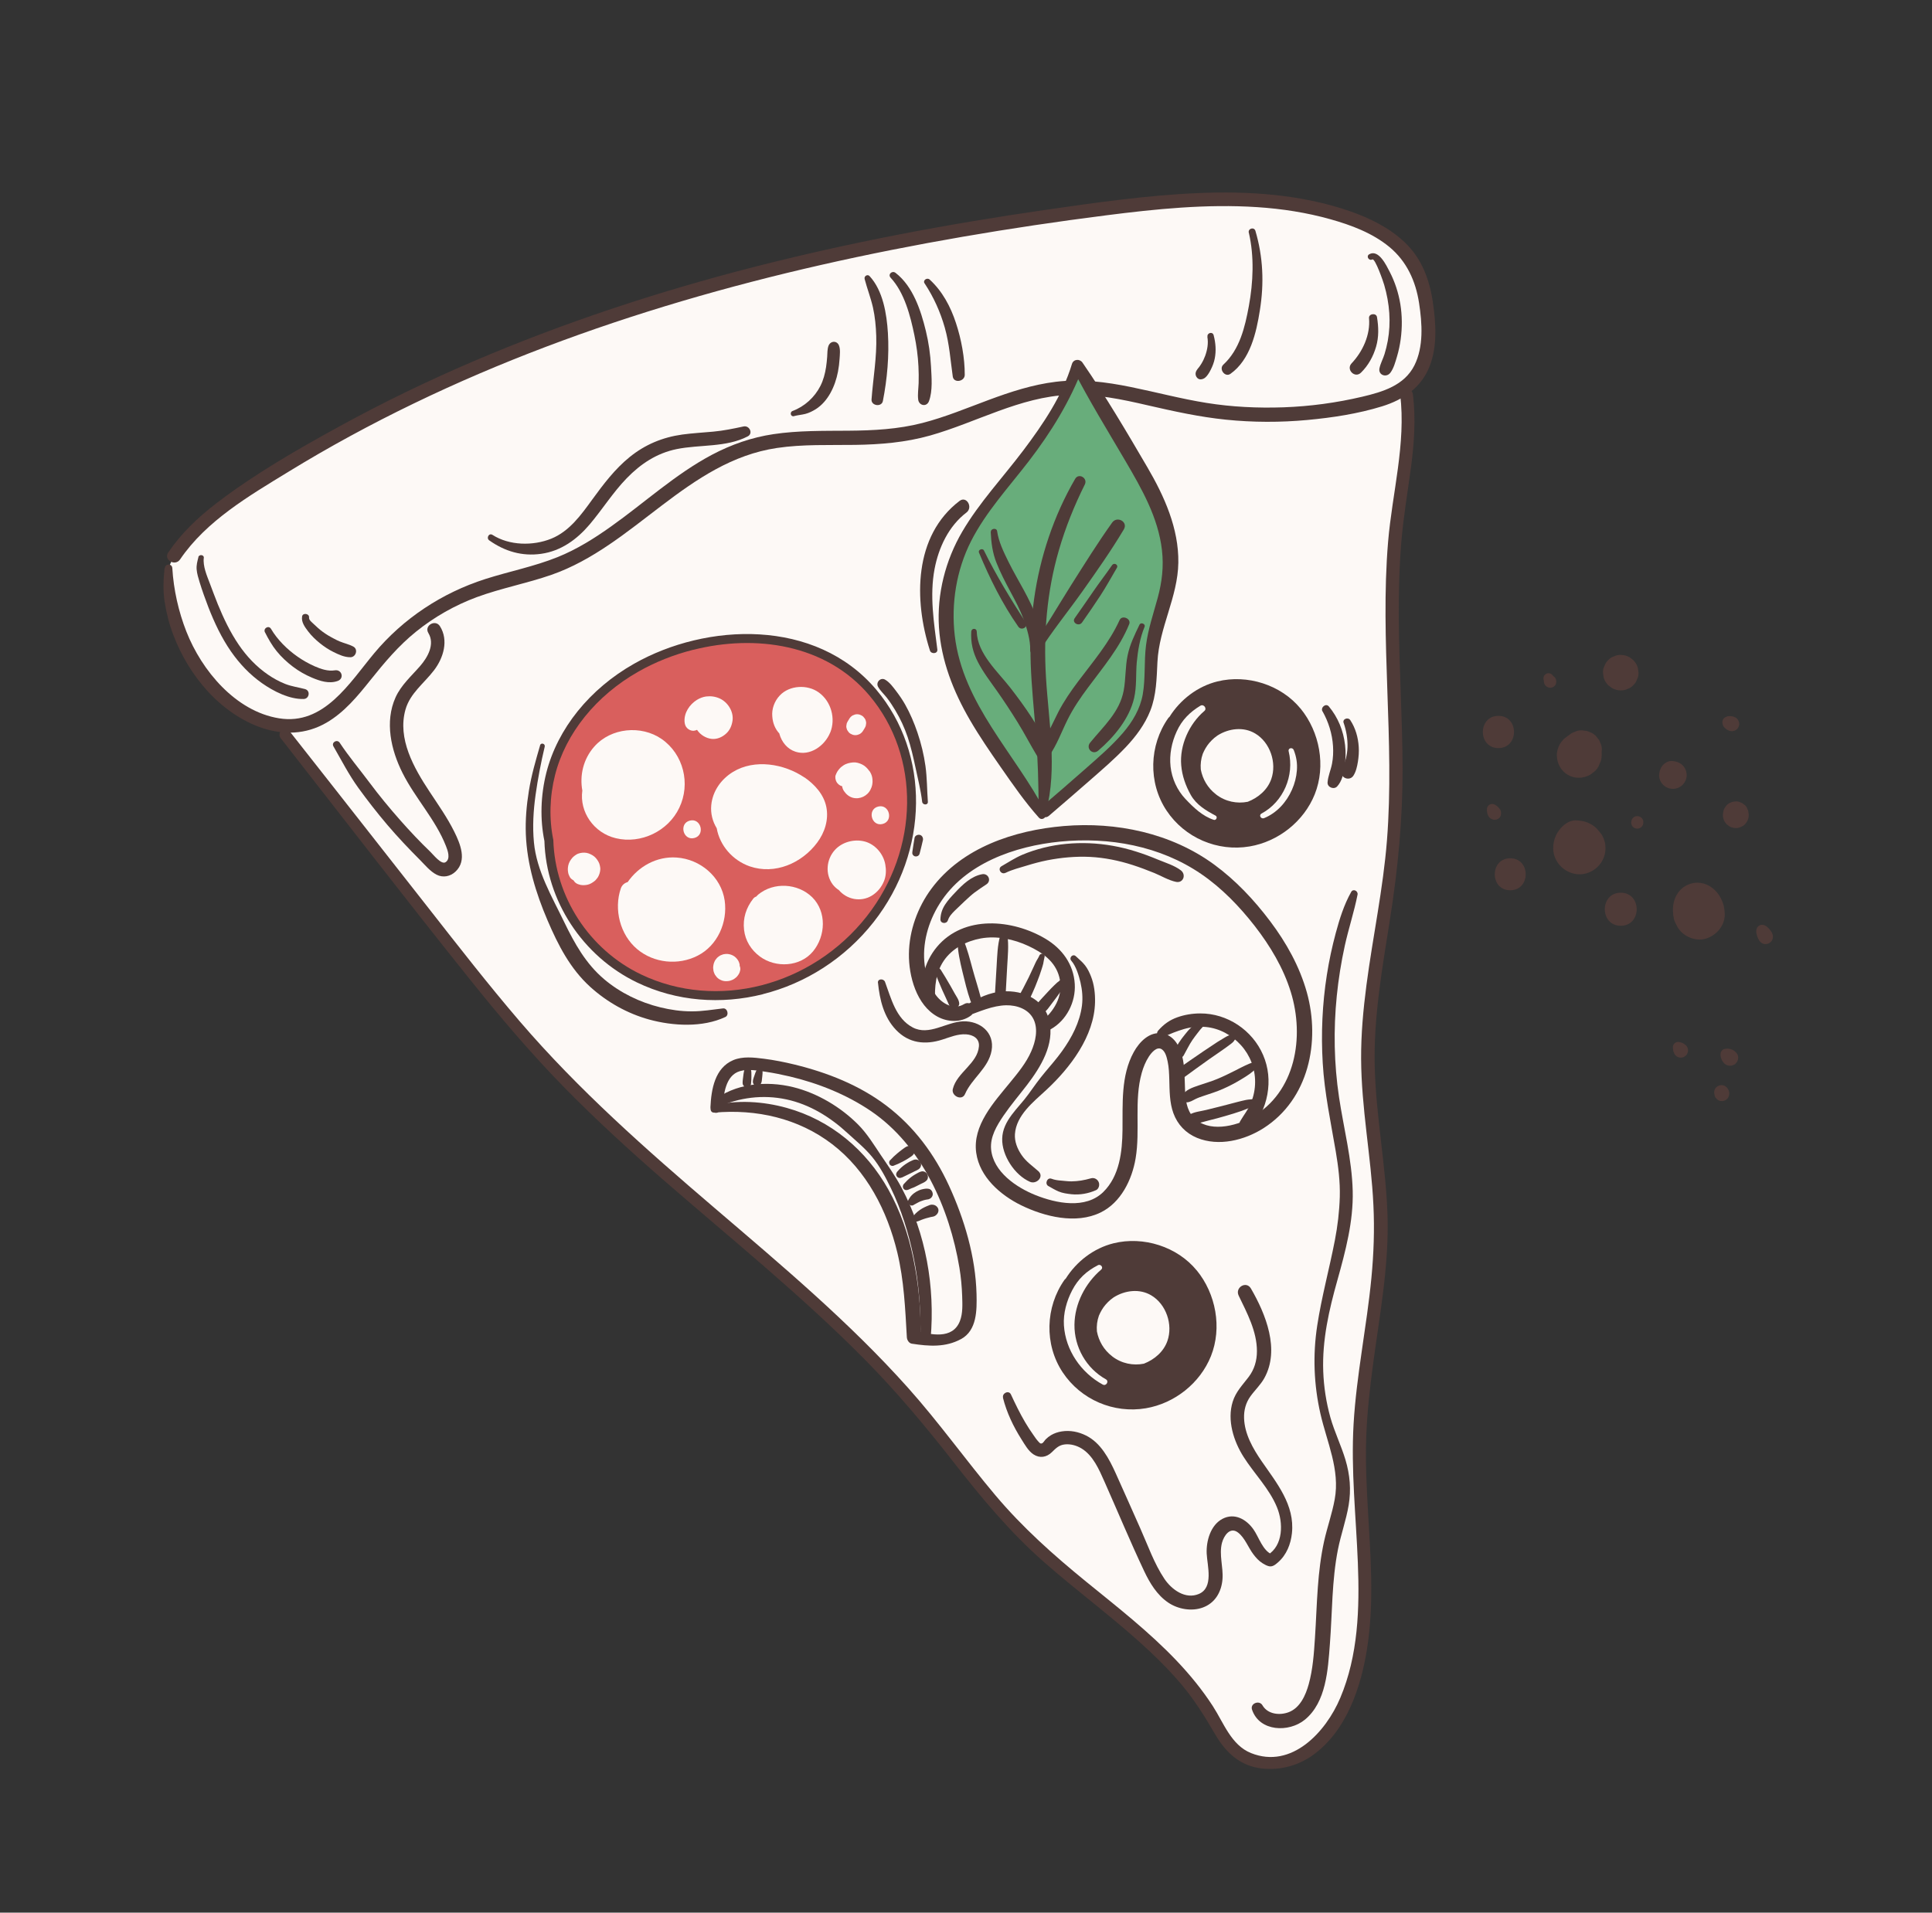 <?xml version="1.0" encoding="UTF-8"?>
<svg id="Ebene_1" data-name="Ebene 1" xmlns="http://www.w3.org/2000/svg" width="308" height="304.99" viewBox="0 0 308 304.99">
  <rect x="0" y="0" width="308" height="304.99" fill="#333333" stroke="none"/>
  <defs>
    <style>
      .cls-1 {
        fill: #4f3b38;
      }

      .cls-1, .cls-2, .cls-3, .cls-4 {
        stroke-width: 0px;
      }

      .cls-2 {
        fill: #68ad7b;
      }

      .cls-3 {
        fill: #d95f5d;
      }

      .cls-4 {
        fill: #fdf9f6;
      }
    </style>
  </defs>
  <g>
    <path class="cls-1" d="M255.38,133.14c-.57-.76-.99-1.32-1.85-1.77-.75-.39-1.29-.49-2.12-.55-.84-.06-1.54.27-2.16.81-1.05.91-1.64,2.21-1.64,3.62,0,2.71,2.68,4.74,5.28,4.02,1.01-.28,1.96-1.01,2.49-1.92.38-.65.57-1.35.57-2.1,0-.75-.19-1.45-.57-2.1Z"/>
    <path class="cls-1" d="M267.8,121.69c-.42-.23-.79-.31-1.26-.34-.7-.04-1.32.41-1.68.97-.07.12-.1.19-.16.34-.14.33-.16.55-.21.93,0,.4.1.77.3,1.11.2.33.46.59.79.79.68.4,1.54.4,2.22,0,.67-.39,1.09-1.13,1.09-1.9s-.42-1.53-1.09-1.9Z"/>
    <path class="cls-1" d="M255.32,119.97c.02-.11.03-.23.05-.34.02-.44-.07-.84-.27-1.22-.08-.27-.21-.5-.41-.7-.22-.34-.52-.62-.89-.82-.25-.11-.5-.21-.76-.32-.28-.04-.56-.08-.84-.11-.44-.02-.84.07-1.22.27-.32.1-.6.27-.84.49-.05.03-.1.06-.15.09l-.72.56c-.22.24-.42.51-.6.78-.3.58-.5,1.2-.48,1.86.04,1.25.65,2.39,1.74,3.04,1.11.65,2.44.61,3.55,0,.15-.08.29-.18.42-.31.39-.25.69-.58.92-1,.08-.16.15-.32.21-.49.22-.42.32-.88.31-1.37,0-.13-.01-.27,0-.4Z"/>
    <path class="cls-1" d="M261.11,106.51c-.13-.48-.38-.9-.73-1.25-.19-.15-.38-.3-.57-.44-.44-.26-.92-.39-1.43-.39-.39-.01-.75.07-1.09.24-.35.11-.66.31-.91.59-.28.26-.47.56-.59.91-.18.34-.26.7-.24,1.09.03.25.07.5.1.75.13.48.38.9.73,1.25.19.15.38.3.57.44.44.26.92.39,1.43.39.39.01.75-.07,1.09-.24.35-.11.66-.31.91-.59.28-.26.47-.56.59-.91.18-.34.26-.7.24-1.09-.03-.25-.07-.5-.1-.75Z"/>
    <path class="cls-1" d="M238.88,114.15c-3.31,0-3.31,5.14,0,5.14s3.31-5.14,0-5.14Z"/>
    <path class="cls-1" d="M240.76,136.86c-3.28,0-3.29,5.1,0,5.1s3.29-5.1,0-5.1Z"/>
    <path class="cls-1" d="M258.38,142.35c-3.39,0-3.39,5.27,0,5.27s3.39-5.27,0-5.27Z"/>
    <path class="cls-1" d="M278.72,129.43s-.01-.09-.02-.14c-.07-.16-.14-.32-.21-.49-.13-.24-.3-.43-.53-.57-.13-.13-.28-.21-.45-.26-.24-.13-.5-.19-.79-.18-.18.02-.36.05-.54.07-.16.07-.32.14-.49.21-.24.13-.43.3-.57.53-.18.2-.3.43-.36.69,0,.05-.01.09-.02.14-.1.36-.1.73,0,1.1.1.35.27.65.53.91.14.11.28.21.42.32.32.19.67.28,1.04.28.28.01.55-.05.79-.18.26-.08.48-.23.66-.43.26-.26.43-.56.53-.91.1-.37.1-.73,0-1.1Z"/>
    <path class="cls-1" d="M274.88,144.87c-.08-.61-.29-1.13-.57-1.68-.25-.49-.59-.94-1-1.32-1.01-.94-2.37-1.36-3.72-.98-1.32.36-2.27,1.39-2.67,2.67-.17.54-.24,1.13-.22,1.69.02.41.06.86.15,1.27.09.4.36.88.57,1.28.83,1.51,2.91,2.4,4.57,1.86,1.68-.54,3-2.07,2.97-3.9,0-.3-.04-.58-.08-.88Z"/>
    <path class="cls-1" d="M239.3,129.71c0-.12,0-.24-.03-.34-.04-.13-.07-.2-.13-.29-.02-.03-.03-.05-.05-.08-.07-.1-.14-.19-.22-.27-.02-.02-.05-.04-.07-.07-.15-.14-.31-.25-.49-.35-.26-.15-.59-.15-.85,0-.25.15-.42.43-.42.72,0,.2.01.41.06.61,0,.03.01.06.02.1.03.12.07.22.13.33.01.03.03.06.05.08.05.1.09.15.19.25.07.07.17.14.27.19,0,0,0,0,0,0,0,0,.01,0,.02,0,.07.03.14.07.2.08-.06-.02-.12-.05-.17-.07.15.08.3.13.47.13.18,0,.36-.05.52-.14.15-.09.28-.21.37-.37.08-.14.12-.3.13-.47,0,.06-.02.13-.03.19.02-.06.03-.14.03-.22,0,0,0-.02,0-.03,0,0,0-.01,0-.02Z"/>
    <path class="cls-1" d="M248.09,108.53s-.01-.1-.02-.14c-.03-.08-.07-.16-.1-.24-.05-.07-.1-.13-.16-.2-.05-.05-.13-.11-.21-.16,0,0-.01-.02-.02-.03-.05-.1-.12-.17-.21-.23-.08-.07-.17-.12-.28-.15-.07,0-.15-.02-.22-.03-.11,0-.22.02-.32.07-.07.02-.13.06-.18.11-.09.06-.16.14-.21.23-.03.07-.06.13-.08.2-.04.15-.04.29,0,.44l.04.09s0,.01,0,.02v.1c0,.06,0,.11.02.18,0,.09.02.17.07.25.04.12.11.23.21.32.06.06.13.12.21.16.01,0,.03.02.04.02.3.17.67.17.96,0,.14-.08.26-.2.34-.34.09-.15.13-.31.13-.48,0-.02,0-.03,0-.05,0-.05,0-.09-.02-.14Z"/>
    <path class="cls-1" d="M261.98,131.04s-.01-.09-.02-.14c0,0,0-.01,0-.02,0-.01,0-.02,0-.03-.05-.16-.13-.31-.25-.43-.12-.12-.26-.2-.43-.25-.05,0-.1-.02-.15-.02-.11-.02-.21-.02-.32.01-.01,0-.03,0-.04,0-.16.05-.31.13-.43.25-.12.12-.2.26-.25.43-.02.11-.03.21-.05.32,0,.13.02.26.08.38.04.12.11.23.2.31.09.1.19.16.31.2.12.06.24.09.38.08.09-.01.17-.02.26-.03.17-.05.31-.13.43-.25.05-.07.1-.13.15-.2.09-.15.13-.32.13-.49,0-.05-.01-.09-.02-.14Z"/>
    <path class="cls-1" d="M277.13,114.89c-.06-.11-.1-.18-.21-.29-.16-.16-.31-.24-.52-.31-.01,0-.03,0-.04-.01-.05-.02-.11-.04-.16-.05-.05-.01-.11-.02-.17-.02-.05-.01-.11-.02-.17-.02-.01,0-.02,0-.04,0-.03,0-.06,0-.09,0-.02,0-.05,0-.07,0-.1,0-.21.01-.3.04-.06.02-.11.06-.16.08-.06.02-.11.05-.17.07-.06.05-.12.1-.19.14-.09.08-.15.18-.19.3-.04.07-.06.15-.06.23-.02.08-.02.16,0,.24,0,.08.02.16.06.23,0,0,0,0,0,.02.01.03,0,.07.02.1.07.16.09.22.23.36.02.02.03.03.05.05.1.1.21.21.34.28.05.03.1.05.15.08.01,0,.02.01.04.02.13.09.28.13.43.14.06.01.11.02.17.02.16,0,.25-.02.37-.06.19-.05.35-.15.49-.29.11-.1.18-.22.23-.36.07-.13.1-.27.1-.43,0-.2-.05-.39-.15-.56Z"/>
    <path class="cls-1" d="M282.5,148.77s-.04-.08-.06-.12c-.07-.12-.15-.23-.24-.34-.06-.07-.11-.14-.17-.21-.05-.07-.12-.12-.18-.18-.03-.03-.06-.06-.1-.09-.02-.01-.03-.03-.05-.04-.09-.09-.21-.14-.32-.19.03,0,.05.01.08.02-.02,0-.04-.02-.06-.03-.02,0-.04,0-.05-.01-.03-.01-.06-.05-.09-.06-.07-.01-.14-.02-.21-.03-.04,0-.08-.03-.12-.03-.17,0-.33.04-.48.13-.14.08-.25.2-.34.34-.02.04-.02.08-.03.12-.03.06-.06.12-.08.19,0,.04,0,.07,0,.11,0,.02-.02.04-.02.06,0,.02,0,.04,0,.07,0-.03.02-.06.02-.09-.02.13-.03.26,0,.39,0,.02,0,.04.01.05,0,.04.02.08.03.13.02.09.04.17.07.26.03.08.06.16.09.24.06.15.1.26.18.38l.07.12c.07.14.18.25.3.33.11.1.25.18.4.21.16.05.31.06.47.02.16,0,.3-.05.44-.14.08-.06.16-.12.24-.18.15-.15.25-.32.3-.52l.04-.31c0-.21-.05-.41-.16-.6Z"/>
    <path class="cls-1" d="M268.95,166.92c-.1-.17-.24-.31-.41-.41-.04-.03-.07-.05-.11-.08-.02-.01-.03-.03-.05-.04-.13-.08-.2-.09-.31-.13-.04-.02-.09-.04-.13-.05-.02,0-.04,0-.07,0-.03-.01-.07-.03-.1-.04-.08-.01-.15-.02-.23-.03-.08.01-.15.02-.23.03-.11.03-.21.08-.29.15-.06.04-.11.09-.15.15-.05.05-.09.12-.11.19-.04.07-.06.14-.06.21,0,.04,0,.09,0,.13,0,.02,0,.05,0,.07,0,.01,0,.02,0,.03,0,.01,0,.03,0,.04,0,.06.02.12.03.19,0,.09,0,.17.04.29,0,.02.02.04.02.06l.05.12c.05.19.15.36.3.51.14.14.31.24.51.3.2.05.41.05.61,0,.15-.04.28-.1.39-.21.13-.08.22-.19.3-.32.1-.18.16-.37.16-.58,0-.21-.05-.4-.16-.58Z"/>
    <path class="cls-1" d="M275.66,174.06c-.04-.09-.08-.19-.12-.28-.01-.02-.02-.04-.03-.06-.02-.04-.04-.08-.07-.12-.07-.13-.17-.24-.3-.32-.11-.1-.24-.17-.39-.21-.1-.01-.2-.03-.31-.04-.16,0-.31.03-.45.1-.1.03-.18.08-.26.15-.13.08-.22.19-.3.32-.04.09-.08.18-.12.28-.05.2-.05.41,0,.61l.03.14s0,.04.01.07c.02.1.06.2.12.29.06.08.12.16.19.24,0,0,0,0,0,0,.08.06.16.12.24.19.09.04.19.08.28.12,0,0,0,0,0,0,0,0,0,0,.01,0,.1.01.21.03.31.04.16,0,.31-.03.45-.1.1-.03.18-.08.26-.15.13-.08.23-.19.3-.33.03-.05.04-.08.07-.16.05-.09.08-.19.08-.3,0-.05.01-.11.02-.16.01-.11,0-.21-.04-.32Z"/>
    <path class="cls-1" d="M276.89,168.01c-.05-.1-.12-.19-.21-.27l-.26-.2s-.02-.01-.03-.02c-.02-.01-.04-.03-.06-.05-.05-.02-.11-.05-.16-.07-.05-.02-.11-.05-.16-.07-.01,0-.02,0-.03-.01-.02,0-.04-.02-.07-.03-.05-.01-.1-.02-.14-.03-.02,0-.04,0-.07-.01-.28-.05-.25-.05-.46-.02,0,0,0,0-.01,0-.02,0-.05,0-.07,0-.04,0-.08.01-.12.02-.02,0-.04,0-.06,0,0,0-.02,0-.03.01-.01,0-.02,0-.03,0-.07.03-.14.06-.21.09-.1.06-.19.13-.25.23-.06.06-.09.12-.12.2-.02.04-.02.09-.03.13,0,0,0,0,0,0,0,0,0,.02,0,.03,0,.03-.02.05-.02.07,0,.02,0,.03,0,.05-.02.12-.01.24.01.35,0,.07.02.16.04.22,0,.02.01.04.02.06.05.14.1.28.17.41.08.13.16.27.27.38.02.02.03.03.05.05,0,0,.02.02.03.03.18.18.34.26.59.34.11.02.23.03.34.05.11-.02.23-.03.34-.05.1-.04.2-.09.31-.13.15-.08.27-.19.36-.33.08-.08.13-.18.17-.28.06-.1.09-.21.09-.32.03-.11.03-.23,0-.34,0-.17-.06-.33-.15-.48Z"/>
  </g>
  <g>
    <path class="cls-4" d="M224.24,62.89c.85,6.63-.72,13.29-1.52,19.93-2.11,17.37.96,35.01-.67,52.44-1.05,11.31-4.07,22.44-3.98,33.81.07,8.77,2.02,17.47,2.08,26.24.07,11.48-3.06,22.75-3.39,34.22-.4,13.77,3.16,28.17-1.9,40.99-1.44,3.65-3.66,7.14-7.04,9.12-3.38,1.98-8.06,2.06-10.96-.57-1.44-1.3-2.32-3.1-3.29-4.77-7.28-12.63-20.97-19.94-31.17-30.33-5.47-5.57-9.92-12.02-14.91-18.03-17.38-20.96-40.83-36.06-59.48-55.92-6.7-7.13-12.73-14.84-18.77-22.53-7.95-10.13-15.89-20.24-23.83-30.38l.05-1.37c1.08.06,2.18-.03,3.25-.32,5.39-1.42,8.52-6.8,12.15-11.02,3.96-4.62,9.12-8.2,14.83-10.31,4.52-1.67,9.34-2.45,13.79-4.29,11.07-4.6,18.93-15.5,30.47-18.75,6.56-1.84,13.55-.96,20.35-1.43,1.44-.09,2.87-.25,4.3-.51,1.34-.25,2.64-.57,3.94-.95,7.06-2.09,13.74-5.8,21.08-6.32,6.8-.48,13.43,1.83,20.12,3.09,9.39,1.78,19.15,1.52,28.43-.77l.46-.12,5.59-1.17Z"/>
    <path class="cls-4" d="M227.51,49.76c.43,3.95.22,8.39-2.57,11.2-.4.41-.84.76-1.31,1.06-1.47.99-3.23,1.59-4.98,2.03l-.46.12c-9.28,2.3-19.03,2.55-28.43.77-6.69-1.26-13.33-3.57-20.12-3.09-7.33.53-14.02,4.24-21.08,6.32-1.3.37-2.61.7-3.94.95-1.43.25-2.86.42-4.3.51-6.8.47-13.79-.41-20.35,1.43-11.54,3.25-19.41,14.14-30.47,18.75-4.45,1.84-9.27,2.61-13.79,4.29-5.7,2.11-10.87,5.69-14.83,10.31-3.63,4.22-6.76,9.6-12.15,11.02-1.07.28-2.17.38-3.25.32-3.66-.2-7.26-2.18-10.03-4.72-5.61-5.17-8.84-12.81-8.62-20.42l.91-1.98c3.12-4.68,7.82-8.06,12.55-11.12,29.28-19.08,62.66-30.6,97.01-37.79.1-.03.22-.04.32-.07,12.56-2.64,25.25-4.68,37.93-6.32,12.87-1.67,26.24-2.88,38.57,1.11,4.52,1.46,9.07,3.84,11.38,7.99,1.23,2.23,1.73,4.81,2,7.34Z"/>
    <g>
      <path class="cls-4" d="M169.29,192.93c-2.54-.33-5-1.19-7.2-2.48-2.96-1.75-5.62-4.77-5.31-8.2.13-1.41.74-2.73,1.48-3.94,1.83-3.02,4.41-5.51,6.28-8.5,1.65-2.62,2.63-6.27.68-8.69-.57-.71-1.34-1.22-2.19-1.52-1.05-.4-2.24-.5-3.37-.38-2.03.24-3.92,1.15-5.75,2.05v-.04c-1.16.66-2.7.52-3.87-.15-1.27-.73-2.16-1.99-2.78-3.32-2.58-5.58-.65-12.53,3.59-16.99,4.23-4.45,10.34-6.71,16.42-7.57,8.08-1.14,16.65.05,23.6,4.33,3.73,2.29,6.91,5.39,9.64,8.81,2.95,3.68,5.44,7.82,6.67,12.37,1.24,4.55,1.14,9.56-.87,13.82-2.02,4.26-6.1,7.65-10.77,8.24-2.29.3-4.85-.18-6.36-1.94-2.37-2.8-.99-7.11-2.05-10.61-.31-.99-.93-2.01-1.93-2.24-1.18-.26-2.3.65-2.97,1.65-1.07,1.56-1.6,3.46-1.85,5.34-.46,3.57.02,7.22-.44,10.8-.46,3.59-2.2,7.34-5.55,8.71-1.59.64-3.4.66-5.1.43Z"/>
      <g>
        <path class="cls-1" d="M154.12,162.04c1.98-.72,4.14-1.7,6.28-1.74,1.71-.03,3.58.6,4.37,2.23.77,1.6.31,3.58-.37,5.12-.8,1.84-2.12,3.43-3.38,4.97-2.55,3.13-6.01,6.84-5.39,11.21.54,3.85,3.84,6.73,7.16,8.36,3.73,1.82,8.75,3.07,12.67,1.15,3.24-1.58,5.01-5.23,5.58-8.63.76-4.5-.27-9.21.98-13.64.26-.91.61-1.78,1.12-2.57.38-.59,1.28-1.73,2.09-1.17.59.41.78,1.31.92,1.95.2.93.23,1.9.26,2.85.05,1.79.03,3.67.65,5.37.66,1.82,1.98,3.2,3.77,3.94,3.45,1.42,7.57.39,10.6-1.54,7.21-4.61,9.09-13.79,6.91-21.65-1.15-4.13-3.28-7.94-5.85-11.35-2.56-3.4-5.49-6.52-8.93-9.04-6.85-5.02-15.61-6.85-23.99-6.14-7.86.67-16.22,3.43-21.09,10-2.2,2.97-3.54,6.68-3.58,10.39-.04,3.54,1.21,8.17,4.55,10,1.64.9,3.75.98,5.31-.15,1.09-.79.12-2.57-1.08-1.84-1.61.98-3.44-.05-4.45-1.4-1.01-1.37-1.58-3.09-1.81-4.76-.45-3.42.54-6.94,2.36-9.84,4.02-6.43,12.01-9.21,19.22-9.92,7.82-.77,15.94.68,22.5,5.17,3.29,2.25,6.1,5.17,8.54,8.3,2.45,3.16,4.56,6.68,5.74,10.51,2.22,7.18.79,16.01-6.23,19.98-2.6,1.47-6.98,2.5-9.31-.01-1.08-1.17-1.25-2.84-1.32-4.35-.08-1.81-.02-3.64-.46-5.41-.4-1.62-1.38-3.32-3.16-3.61-2.04-.33-3.65,1.34-4.55,2.97-2.09,3.79-1.75,8.27-1.8,12.44-.04,3.45-.46,7.32-3.06,9.88-2.83,2.78-7.51,1.82-10.81.5-3.05-1.22-6.74-3.71-7.08-7.31-.18-1.98.91-3.78,1.98-5.36,1.16-1.7,2.51-3.28,3.76-4.91,2.18-2.86,4.4-6.46,3.54-10.22-.85-3.7-4.76-5.14-8.2-4.59-2.05.33-3.81,1.32-5.55,2.4-.73.46-.27,1.78.61,1.46h0Z"/>
        <path class="cls-1" d="M149.07,159.62c-.08-2.28.08-4.5,1.4-6.44,1.34-1.96,3.6-3.12,5.89-3.54,2.55-.46,5.26.12,7.58,1.2,2.23,1.04,4.28,2.45,4.93,4.95.7,2.65-.55,5.11-2.53,6.82-.85.73.24,2.03,1.17,1.51,2.51-1.4,4-4.35,3.83-7.2-.18-3.15-2.01-5.64-4.66-7.22-5.25-3.13-13.02-3.85-17.33,1.31-1.95,2.33-3.22,6.17-1.31,8.88.29.42,1.05.31,1.03-.28h0Z"/>
        <path class="cls-1" d="M185.47,165.38c1.01-.52,2.19-.97,3.28-1.29,1.13-.33,2.3-.44,3.47-.33,2.18.2,4.16,1.3,5.62,2.91,1.45,1.6,2.26,3.7,2.25,5.86,0,1.14-.23,2.27-.66,3.32-.43,1.07-1.14,1.95-1.72,2.93-.45.76.5,1.87,1.29,1.29,1.7-1.25,2.67-3.51,3.04-5.54.39-2.14.19-4.31-.68-6.31-1.7-3.95-5.7-6.64-10.02-6.62-1.22,0-2.48.2-3.63.61-1.27.45-2.18,1.12-3.06,2.11-.52.58.13,1.43.82,1.07h0Z"/>
        <path class="cls-1" d="M200.01,175.22c-.44.1-.91.08-1.35.17-.44.09-.88.2-1.32.31-.84.21-1.68.44-2.52.66-.84.22-1.69.43-2.53.63-.84.21-1.85.29-2.61.72-.71.4-.34,1.38.39,1.45.86.07,1.85-.31,2.68-.51.88-.21,1.75-.45,2.61-.7.87-.25,1.73-.51,2.58-.81.42-.15.84-.32,1.25-.49.41-.17.76-.45,1.16-.63.46-.21.12-.89-.33-.79h0Z"/>
        <path class="cls-1" d="M199.99,169.32c-.24.12-.52.17-.77.27-.25.1-.49.22-.74.33-.52.23-1.02.52-1.53.77-.98.49-1.96.98-2.97,1.39-.95.39-1.93.67-2.89,1-.95.33-2.24.72-2.64,1.73-.18.46.28.98.74.97.52-.02.95-.31,1.41-.54.43-.21.88-.36,1.33-.51,1.02-.34,2.05-.66,3.04-1.1.98-.43,1.93-.93,2.84-1.48.46-.28.92-.55,1.36-.87.21-.16.42-.32.63-.49.25-.19.44-.45.7-.63.51-.36.07-1.14-.49-.84h0Z"/>
        <path class="cls-1" d="M196.48,164.98c-.21.04-.41.06-.61.14-.2.08-.39.19-.58.3-.4.23-.8.47-1.19.72-.75.49-1.5.99-2.24,1.49-.72.49-1.44.98-2.16,1.48-.38.26-.76.53-1.14.8-.39.28-.82.55-1.08.97-.34.56.22,1.22.83,1.08.44-.1.79-.41,1.15-.67.37-.27.75-.55,1.12-.82.73-.53,1.46-1.05,2.19-1.57.71-.5,1.43-1,2.15-1.49.38-.26.76-.54,1.13-.82.17-.13.36-.26.51-.41.16-.16.27-.36.4-.55.24-.33-.15-.7-.49-.63h0Z"/>
        <path class="cls-1" d="M191.02,162.91c-.38.31-.78.62-1.14.95-.36.33-.68.72-.98,1.1-.67.83-1.31,1.72-1.71,2.71-.15.38.14.83.48.97.37.16.82.02,1.03-.34.47-.83.86-1.68,1.4-2.47.28-.41.52-.71.8-1.08.29-.38.56-.73.9-1.07.21-.21.21-.57,0-.77-.23-.23-.55-.19-.77,0h0Z"/>
        <path class="cls-1" d="M159.46,149.18c-.45,1.55-.48,3.26-.58,4.87-.1,1.63-.2,3.27-.29,4.9-.06,1.1,1.66,1.1,1.71,0,.08-1.64.17-3.27.27-4.9.09-1.61.26-3.27.04-4.87-.09-.61-.99-.51-1.14,0h0Z"/>
        <path class="cls-1" d="M165.69,152.38c-.12.3-.3.56-.46.84-.15.28-.27.57-.4.85-.28.59-.55,1.19-.83,1.78-.28.57-.57,1.13-.86,1.69-.29.58-.65,1.15-.91,1.75-.19.42-.12.91.3,1.16.41.24.91.08,1.16-.3.36-.57.62-1.22.91-1.83.29-.62.54-1.25.78-1.88.24-.61.47-1.22.66-1.85.09-.3.2-.6.27-.91.08-.36.11-.71.21-1.07.16-.55-.63-.73-.83-.23h0Z"/>
        <path class="cls-1" d="M169.06,156.25c-.16.17-.35.28-.53.43-.17.15-.33.31-.5.47-.33.31-.64.65-.95.98-.31.32-.6.65-.9.97-.15.17-.31.34-.46.51-.08.09-.16.18-.24.27-.15.18-.23.36-.32.57-.13.32.07.73.31.92.27.2.67.26.97.07.46-.3.77-.8,1.1-1.23.27-.36.55-.72.82-1.09.26-.36.52-.71.77-1.07.12-.19.26-.37.37-.57.12-.21.19-.43.34-.63.15-.2.05-.51-.13-.64-.19-.14-.48-.15-.66.04h0Z"/>
        <path class="cls-1" d="M152.65,150.18c.04,1.58.41,3.21.78,4.75.38,1.56.75,3.15,1.28,4.66.36,1.03,1.94.63,1.66-.46-.4-1.56-.91-3.09-1.33-4.64-.42-1.53-.81-3.11-1.43-4.57-.21-.48-.97-.22-.96.26h0Z"/>
        <path class="cls-1" d="M149.04,155.02c.37.94.74,1.88,1.15,2.8.2.44.41.89.61,1.33.1.21.2.43.29.64.12.27.22.59.46.78.26.21.56.3.88.17.28-.12.51-.42.49-.73-.03-.56-.44-1.09-.71-1.57-.24-.42-.47-.85-.71-1.27-.48-.86-1.01-1.7-1.53-2.54-.13-.21-.4-.31-.64-.21-.21.09-.39.36-.3.6h0Z"/>
        <path class="cls-1" d="M151.12,146.74c.19-.61.65-1.09,1.08-1.52.53-.52,1.07-1.03,1.61-1.54.27-.26.55-.51.83-.76.13-.12.27-.23.41-.35.08-.07.17-.14.25-.2-.11.09.04-.03.08-.06.61-.45,1.24-.88,1.87-1.29.86-.57.31-1.8-.68-1.62-1.74.32-3.12,1.66-4.29,2.91-.58.61-1.15,1.22-1.61,1.93-.47.72-.72,1.49-.75,2.35-.02.7.99.8,1.19.16h0Z"/>
        <path class="cls-1" d="M160.29,139.19c1.07-.53,2.27-.82,3.41-1.17,1.07-.33,2.15-.62,3.25-.84,2.24-.44,4.55-.65,6.84-.54,2.3.12,4.55.58,6.74,1.28,1.18.38,2.35.82,3.5,1.29,1.11.46,2.26,1.16,3.45,1.41,1.17.24,1.66-1.16.77-1.84-1.02-.78-2.45-1.21-3.63-1.7-1.15-.48-2.31-.92-3.5-1.29-2.42-.77-4.94-1.23-7.48-1.33-2.43-.09-4.88.12-7.24.71-1.16.29-2.32.66-3.42,1.13-1.18.5-2.2,1.19-3.31,1.82-.7.4-.08,1.41.62,1.06h0Z"/>
        <path class="cls-1" d="M170.78,153.19c.76.86,1.21,2.36,1.47,3.46.28,1.21.39,2.43.24,3.67-.34,2.69-1.63,5.14-3.19,7.31-.84,1.17-1.79,2.25-2.71,3.35-.95,1.13-1.8,2.33-2.66,3.53-1.58,2.21-4.09,4.14-4.16,7.06-.07,2.66,1.98,5.81,4.43,6.88,1.03.45,2.33-.82,1.32-1.71-.95-.84-1.95-1.51-2.67-2.58-.66-.97-1.13-2.13-1.05-3.32.21-3.01,2.95-5.14,4.98-7.02,3.82-3.54,7.67-8.58,7.79-14,.03-1.4-.13-2.83-.65-4.14-.25-.62-.52-1.2-.93-1.73-.44-.58-.97-.97-1.48-1.47-.48-.46-1.15.23-.72.72h0Z"/>
        <path class="cls-1" d="M167.14,189.13c.53.3,1.04.61,1.6.85.65.28,1.37.37,2.07.45,1.33.14,2.71-.11,3.92-.65.46-.21.61-.87.42-1.29-.21-.47-.71-.74-1.22-.6-1.15.32-2,.47-3.13.49-.58,0-1.07-.08-1.6-.12-.54-.04-1.05-.1-1.57-.3-.69-.26-1.12.82-.5,1.17h0Z"/>
      </g>
    </g>
    <path class="cls-1" d="M26.23,90.6c-.18,1.79-.26,3.61.02,5.39.28,1.8.74,3.58,1.39,5.28,1.25,3.28,3.08,6.33,5.45,8.93,4.7,5.16,12.32,8.89,18.97,5.03,2.84-1.65,4.97-4.25,6.99-6.78,2.23-2.79,4.48-5.48,7.28-7.73,2.89-2.34,6.21-4.22,9.7-5.51,3.89-1.43,7.98-2.19,11.88-3.55,13.22-4.61,21.7-18.12,35.97-20.23,4.11-.61,8.31-.43,12.45-.49,4.04-.06,8.04-.39,11.94-1.49,7.36-2.08,14.34-6.17,22.12-6.49,4.26-.17,8.45.71,12.58,1.67,4.14.95,8.24,1.86,12.47,2.29,4.31.44,8.66.45,12.97.05,4-.37,8.08-.99,11.93-2.18,3.41-1.06,6.25-2.99,7.58-6.41,1.23-3.18,1-6.78.52-10.1-.53-3.67-1.78-7.08-4.53-9.67-2.47-2.33-5.58-3.85-8.76-4.95-7.73-2.67-16.07-3.22-24.18-2.87-8.12.35-16.22,1.51-24.26,2.67-15.71,2.27-31.32,5.21-46.7,9.16-15.22,3.91-30.18,8.84-44.63,15.03-7.2,3.09-14.27,6.5-21.14,10.27-6.77,3.71-13.63,7.64-19.77,12.35-2.92,2.24-5.58,4.77-7.65,7.83-.79,1.17,1.1,2.27,1.89,1.1,4.18-6.16,11-10.13,17.22-13.94,6.49-3.98,13.18-7.61,20.03-10.92,13.75-6.65,28.09-11.98,42.72-16.31,14.71-4.35,29.7-7.67,44.81-10.28,7.58-1.31,15.19-2.44,22.82-3.41,7.98-1.02,16.05-1.84,24.11-1.31,3.94.26,7.86.86,11.67,1.93,3.31.93,6.69,2.19,9.38,4.4,2.79,2.3,4.22,5.46,4.76,8.98.49,3.2.75,6.95-.75,9.93-1.62,3.21-5.06,4.22-8.31,4.99-4.12.97-8.32,1.54-12.55,1.69-4.1.14-8.22-.05-12.26-.7-4.08-.65-8.06-1.72-12.1-2.54-3.93-.8-7.95-1.32-11.95-.83-3.69.45-7.21,1.6-10.68,2.89-3.5,1.3-6.97,2.75-10.59,3.68-3.87,1-7.82,1.2-11.8,1.23-3.99.03-7.99-.04-11.94.55-3.45.51-6.73,1.66-9.81,3.29-5.82,3.09-10.7,7.61-16.05,11.41-2.68,1.91-5.5,3.68-8.56,4.91-3.73,1.5-7.69,2.27-11.51,3.49-6.9,2.21-13.08,6.27-17.73,11.85-3.93,4.72-8,11.53-15.16,10.36-6.93-1.12-12.33-7.62-14.77-13.83-1.25-3.18-2.04-6.69-2.24-10.11-.05-.78-1.12-.76-1.2,0h0Z"/>
    <path class="cls-1" d="M44.79,117.76c10,12.8,19.92,25.68,30.07,38.35,4.82,6.02,9.81,11.91,15.22,17.42,4.99,5.08,10.26,9.9,15.63,14.58,10.8,9.39,21.97,18.38,32.05,28.57,5.13,5.18,9.77,10.73,14.26,16.47,4.43,5.68,8.99,11.16,14.41,15.93,4.91,4.32,10.17,8.22,15.05,12.58,2.38,2.13,4.67,4.36,6.74,6.79,2.15,2.52,3.84,5.25,5.5,8.1,1.59,2.73,3.74,4.85,6.96,5.38,2.95.49,6.04-.26,8.49-1.97,5.49-3.84,7.85-11,8.81-17.33,1.11-7.32.5-14.74.08-22.09-.21-3.73-.38-7.47-.26-11.21.13-3.94.57-7.86,1.09-11.76,1.05-7.87,2.56-15.74,2.31-23.72-.25-7.95-1.84-15.79-2.04-23.74-.2-7.96,1.22-15.81,2.45-23.64,1.25-7.94,2.01-15.84,1.99-23.88-.02-8.05-.56-16.1-.6-24.15-.02-4.01.07-8.03.4-12.03.33-3.98,1.01-7.92,1.54-11.88.51-3.88.78-7.73.31-11.62-.15-1.28-2.19-1.3-2.03,0,.95,7.86-1.28,15.7-1.93,23.5-.66,7.88-.39,15.79-.12,23.68.28,7.96.57,15.96-.06,23.91-.61,7.75-2.26,15.38-3.27,23.08-.51,3.9-.87,7.84-.85,11.78.02,3.9.41,7.79.85,11.67.44,3.88.93,7.75,1.11,11.65.19,3.88.05,7.74-.32,11.6-.75,7.78-2.38,15.46-2.84,23.27-.43,7.4.39,14.78.68,22.16.29,7.25.06,14.77-2.81,21.55-2.27,5.39-7.73,11.39-14.23,8.78-3.15-1.27-4.35-4.81-6.07-7.47-1.68-2.6-3.65-5.01-5.78-7.25-4.41-4.64-9.48-8.58-14.43-12.61-5.19-4.23-10.13-8.63-14.46-13.77-4.75-5.64-9.02-11.65-13.94-17.15-9.38-10.49-20.18-19.55-30.85-28.68-10.91-9.33-21.65-18.8-31.02-29.72-5.04-5.88-9.8-12-14.57-18.09-4.99-6.36-9.97-12.72-14.96-19.06-2.43-3.09-4.86-6.18-7.29-9.27-.73-.92-2.01.38-1.29,1.29h0Z"/>
    <path class="cls-1" d="M215.41,142.22c-1.15,2.05-1.85,4.29-2.46,6.55-.59,2.2-1.07,4.43-1.42,6.68-.73,4.64-.94,9.37-.66,14.06.28,4.77,1.28,9.4,2.08,14.1.4,2.39.71,4.82.64,7.25-.07,2.33-.34,4.61-.78,6.89-.88,4.56-2.12,9.05-2.82,13.64-.72,4.7-.54,9.43.52,14.07,1.03,4.51,3.14,8.9,2.27,13.62-.41,2.26-1.19,4.44-1.69,6.68-.53,2.42-.82,4.89-1,7.35-.2,2.69-.28,5.39-.46,8.09-.16,2.45-.33,4.97-.99,7.35-.48,1.74-1.37,3.78-3.19,4.47-1.44.55-3.36.34-4.19-1.1-.5-.87-2-.3-1.66.7,1.19,3.52,5.87,3.68,8.42,1.6,3.41-2.79,3.68-7.99,3.99-12.04.39-5.04.3-10.15,1.29-15.13.47-2.36,1.3-4.65,1.7-7.02.42-2.48.21-4.86-.51-7.27-.69-2.29-1.75-4.44-2.4-6.74-.67-2.41-1.05-4.87-1.14-7.36-.18-4.98.92-9.77,2.26-14.53,1.29-4.61,2.56-9.38,2.44-14.21-.13-5.07-1.43-9.97-2.18-14.96-.8-5.33-.9-10.79-.36-16.15.27-2.69.7-5.37,1.28-8.02.6-2.73,1.49-5.39,2.03-8.13.12-.59-.69-1.01-1.02-.43h0Z"/>
    <path class="cls-1" d="M31.63,88.85c-.17.66-.34,1.27-.28,1.96.06.69.27,1.36.47,2.02.41,1.34.89,2.66,1.39,3.97.96,2.47,2.1,4.9,3.62,7.09,1.36,1.95,2.99,3.68,4.94,5.05,1.82,1.28,4.36,2.59,6.65,2.52.89-.03,1.11-1.33.21-1.58-1.05-.28-2.1-.41-3.13-.81-.98-.38-1.92-.9-2.79-1.5-1.84-1.26-3.4-2.92-4.65-4.76-1.37-2.01-2.41-4.2-3.33-6.44-.45-1.11-.86-2.24-1.29-3.37-.46-1.21-1.12-2.73-.95-4.05.06-.5-.74-.59-.87-.12h0Z"/>
    <path class="cls-1" d="M42.24,100.82c.54,1.06,1.12,2.1,1.87,3.02.76.94,1.64,1.75,2.6,2.48.94.71,1.95,1.28,3.03,1.74,1.28.54,2.74,1.02,4.11.52,1.07-.4.65-1.87-.47-1.69-1.1.18-2.22-.21-3.21-.64-.95-.42-1.87-.94-2.72-1.53-1.65-1.15-3.23-2.71-4.25-4.45-.37-.62-1.28-.07-.96.56h0Z"/>
    <path class="cls-1" d="M48.16,98.3c-.15.91.45,1.7.97,2.39.53.69,1.17,1.31,1.85,1.86.68.55,1.4,1.03,2.19,1.42.83.41,1.75.84,2.69.83.88,0,1.28-1.27.46-1.7-.69-.37-1.47-.53-2.19-.83-.2-.08-.58-.26-.85-.41-.33-.18-.67-.35-.99-.55-.59-.36-1.14-.76-1.65-1.22-.28-.25-.56-.51-.83-.77-.25-.24-.57-.49-.54-.87.05-.63-1.01-.78-1.11-.15h0Z"/>
    <path class="cls-1" d="M78,86.17c2.48,1.75,5.23,2.57,8.27,2.14,3.16-.44,5.7-2.29,7.73-4.68,2.04-2.41,3.71-5.1,5.91-7.37,2.23-2.3,4.79-4,7.97-4.65,3.7-.75,7.9-.24,11.33-2.03.9-.47.26-1.78-.67-1.58-1.61.35-3.21.68-4.86.83-1.64.15-3.28.24-4.91.46-3.15.44-5.92,1.59-8.39,3.59-2.35,1.9-4.19,4.34-5.96,6.77-1.77,2.44-3.65,5.08-6.55,6.25-2.91,1.17-6.67,1.11-9.36-.61-.56-.36-1.04.51-.51.88h0Z"/>
    <path class="cls-1" d="M126.59,66.35c.59-.16,1.21-.2,1.8-.35.58-.15,1.16-.44,1.67-.76.99-.63,1.75-1.54,2.32-2.56.59-1.06.98-2.22,1.21-3.41.13-.69.22-1.39.26-2.08.04-.66.14-1.44-.09-2.07-.3-.84-1.35-.8-1.67,0-.21.53-.18,1.21-.22,1.78-.04.55-.1,1.11-.18,1.65-.16,1.03-.43,2.07-.91,3.01-.92,1.8-2.52,3.26-4.42,3.97-.51.19-.32.97.23.83h0Z"/>
    <path class="cls-1" d="M137.84,44.49c.4,1.53.98,3.01,1.33,4.55.33,1.49.47,3,.52,4.52.11,3.42-.5,6.75-.75,10.14-.07,1.02,1.61,1.26,1.81.24.69-3.52,1.02-7.25.8-10.84-.19-3.06-.78-6.76-2.93-9.08-.32-.35-.9.02-.78.45h0Z"/>
    <path class="cls-1" d="M142,44.3c2.19,2.38,3.13,6.05,3.77,9.14.34,1.64.57,3.32.65,4.99.05.88.05,1.77.03,2.65-.03.87-.18,1.78-.07,2.65.13.97,1.36,1.21,1.72.23.61-1.64.41-3.81.32-5.53-.1-1.91-.37-3.81-.82-5.66-.8-3.28-2.05-7.11-4.83-9.26-.55-.42-1.28.24-.78.78h0Z"/>
    <path class="cls-1" d="M147.41,45.2c1.44,2.19,2.5,4.54,3.21,7.05.73,2.57.9,5.16,1.27,7.79.16,1.11,1.9.81,1.91-.26.01-2.72-.55-5.69-1.4-8.27-.85-2.6-2.16-5.07-4.19-6.93-.41-.38-1.15.11-.81.62h0Z"/>
    <path class="cls-1" d="M218.78,41.37c.45-.22,1.77,3.62,1.89,4.06.43,1.48.71,2.97.81,4.5.1,1.48.02,2.96-.24,4.42-.13.7-.3,1.4-.51,2.09-.23.76-.65,1.5-.81,2.27-.24,1.1,1.09,1.57,1.73.73.54-.71.81-1.75,1.06-2.59.27-.9.46-1.82.59-2.76.25-1.87.24-3.75-.06-5.61-.3-1.8-.86-3.53-1.7-5.15-.52-1-1.75-3.63-3.25-2.79-.55.31-.07,1.11.49.83h0Z"/>
    <path class="cls-1" d="M218.25,50.73c.24,2.66-1.02,5.35-2.78,7.21-.93.98.52,2.44,1.49,1.49,1.17-1.14,1.97-2.6,2.42-4.16.45-1.55.4-3.13.14-4.71-.12-.71-1.34-.56-1.27.17h0Z"/>
    <path class="cls-1" d="M199.09,37.11c.88,3.78.7,7.91,0,11.71-.62,3.36-1.46,6.92-4.06,9.32-.77.71.26,2.09,1.13,1.47,3.15-2.24,4.12-6.54,4.69-10.14.69-4.3.52-8.47-.71-12.65-.2-.68-1.21-.4-1.06.29h0Z"/>
    <path class="cls-1" d="M192.48,53.73c.18,1,0,2.05-.35,3.01-.15.41-.36.86-.62,1.28-.07.12-.15.24-.23.35-.04.05-.07.1-.11.15.06-.08,0,0-.03.04-.26.31-.56.66-.54,1.09.02.43.37.88.84.84.53-.04.84-.36,1.13-.77.17-.24.32-.5.45-.77.29-.57.52-1.17.64-1.8.24-1.24.14-2.48-.18-3.7-.17-.64-1.1-.37-.98.27h0Z"/>
    <path class="cls-1" d="M53.18,119.05c1.28,2.23,2.43,4.48,3.94,6.57,1.46,2.02,3,3.99,4.61,5.89,1.66,1.95,3.42,3.81,5.23,5.62.79.8,1.62,1.82,2.63,2.34,1.03.53,2.2.3,3.03-.49,1.88-1.77.75-4.45-.21-6.38-1.12-2.26-2.58-4.31-3.96-6.41-2.47-3.74-5.12-8.39-3.81-13.04.74-2.62,2.98-4.2,4.56-6.28,1.5-1.97,2.35-4.77.94-7.01-.73-1.17-2.57-.1-1.85,1.08,1.08,1.79-.11,3.88-1.32,5.27-1.39,1.6-3.02,3.02-3.91,4.99-1.75,3.89-.73,8.39,1.11,12.05,2.02,4.03,5.26,7.42,6.92,11.64.28.7.79,2.07-.07,2.6-.68.42-1.95-1.22-2.39-1.64-1.67-1.6-3.25-3.28-4.78-5.01-1.74-1.97-3.41-3.99-4.98-6.1-1.56-2.09-3.27-4.12-4.71-6.3-.41-.62-1.37-.07-1,.58h0Z"/>
    <g>
      <path class="cls-2" d="M182.8,112.18c-1.1,3.65-3.98,6.47-6.82,9.02-3.08,2.8-6.24,5.51-9.4,8.23l-.4-.19-.35.24c-1.65-2.39-3.29-4.76-4.93-7.14-4-5.77-8.07-11.75-9.51-18.63-1.2-5.73-.43-11.84,2.15-17.09,1.84-3.74,4.53-6.99,7.14-10.25,4.46-5.54,8.84-11.34,11.1-18.08,2.87,4.81,5.74,9.63,8.61,14.44,1.6,2.7,3.23,5.42,4.4,8.33,1.41,3.51,2.17,7.36,1.64,11.11-.5,3.66-2.19,7.08-2.71,10.75-.44,3.08-.04,6.29-.94,9.28Z"/>
      <g>
        <path class="cls-1" d="M166.71,129.53c-4.85-9.36-13.21-17.22-14.5-28.17-.6-5.12.26-10.46,2.59-15.06,2.39-4.7,6.02-8.61,9.21-12.76,3.57-4.65,6.57-9.52,8.66-15.01l-1.68.22c2.58,5.04,5.55,9.85,8.41,14.73,2.61,4.46,5.24,9.02,5.84,14.25.3,2.59.01,5.06-.67,7.57-.68,2.52-1.54,4.99-1.87,7.59-.33,2.59-.07,5.25-.52,7.83-.41,2.32-1.63,4.37-3.15,6.14-1.81,2.11-3.95,3.93-6.03,5.77-2.34,2.07-4.71,4.11-7.08,6.14-.91.78.41,2.09,1.31,1.31,2.16-1.86,4.32-3.71,6.46-5.59,1.98-1.74,4.01-3.47,5.82-5.39,1.6-1.7,3.01-3.59,3.87-5.77.98-2.48,1.01-5.16,1.14-7.78.27-5.47,3.25-10.33,3.33-15.83.08-5.46-2.23-10.58-4.93-15.2-3.3-5.65-6.64-11.31-10.35-16.7-.44-.64-1.44-.57-1.68.22-1.52,5.06-4.61,9.61-7.76,13.79-3.24,4.3-7,8.29-9.73,12.95-2.68,4.58-4.05,9.94-3.71,15.25.34,5.3,2.29,10.22,4.93,14.77,1.5,2.58,3.19,5.05,4.89,7.49,1.93,2.77,3.85,5.56,6.1,8.08.55.62,1.45-.17,1.1-.85h0Z"/>
        <path class="cls-1" d="M166.77,129.41c1.82-6.94.4-14.35-.02-21.4-.41-6.85.13-13.64,2.05-20.25,1.05-3.63,2.46-7.13,4.14-10.5.51-1.02-.96-1.9-1.54-.9-3.4,5.85-5.6,12.44-6.54,19.13-.49,3.45-.67,6.91-.54,10.39.13,3.67.52,7.32.81,10.97.33,4.12.44,8.26.45,12.39,0,.68,1.02.84,1.2.16h0Z"/>
        <path class="cls-1" d="M157.94,84.83c.08,1.69.28,3.3.91,4.89.63,1.58,1.4,3.08,2.2,4.57.79,1.47,1.58,2.94,2.15,4.51.53,1.46,1.08,3.28,1.03,4.83-.02.76,1,.97,1.38.37,2.1-3.35,4.65-6.46,6.94-9.69,2.29-3.23,4.58-6.49,6.61-9.89.72-1.21-1.07-2.2-1.86-1.09-2.3,3.22-4.4,6.6-6.52,9.94-2.11,3.32-4.07,6.84-6.44,9.98.46.12.92.25,1.38.37.1-.84.26-1.63.17-2.48-.09-.84-.29-1.64-.56-2.44-.55-1.62-1.33-3.15-2.14-4.65-.81-1.49-1.67-2.95-2.42-4.47-.75-1.53-1.57-3.18-1.81-4.89-.08-.57-1.03-.43-1,.14h0Z"/>
        <path class="cls-1" d="M154.84,100.68c-.11,1.78.25,3.31,1.06,4.89.85,1.65,1.99,3.12,3.06,4.64,1.14,1.62,2.22,3.27,3.26,4.95,1.1,1.77,2.05,3.63,3.13,5.41.45.74,1.41.66,1.88,0,1.27-1.8,1.99-3.86,2.96-5.81.91-1.83,2.06-3.52,3.28-5.15,2.39-3.22,5.03-6.33,6.55-10.09.35-.87-1.14-1.51-1.53-.65-1.66,3.64-4.24,6.63-6.62,9.8-1.16,1.55-2.27,3.15-3.16,4.88-.99,1.92-1.81,4.01-3.18,5.71.57.07,1.14.15,1.71.22-1.52-3.51-3.82-6.77-6.15-9.78-2.02-2.61-5.28-5.45-5.38-9.01-.02-.56-.83-.55-.86,0h0Z"/>
        <path class="cls-1" d="M177.3,90.1c-.98,1.43-2.04,2.79-3.02,4.22-.98,1.42-1.95,2.84-2.95,4.25-.51.72.67,1.4,1.17.69.99-1.41,1.97-2.83,2.91-4.27.95-1.45,1.76-2.95,2.64-4.44.29-.49-.44-.9-.75-.44h0Z"/>
        <path class="cls-1" d="M181.66,99.61c-.78,1.63-1.53,3.13-1.9,4.92-.38,1.85-.28,3.74-.62,5.58-.64,3.45-3.24,5.72-5.35,8.31-.73.9.38,2.04,1.28,1.28,2.51-2.14,4.97-5.1,5.73-8.38.43-1.87.26-3.79.42-5.68.17-1.86.52-3.96,1.25-5.69.19-.46-.59-.79-.81-.34h0Z"/>
        <path class="cls-1" d="M156.07,88.12c1.72,4.13,3.7,8.13,6.27,11.81.49.71,1.65.06,1.17-.69-2.38-3.72-4.71-7.49-6.65-11.46-.21-.43-.98-.12-.79.33h0Z"/>
      </g>
    </g>
    <g>
      <path class="cls-1" d="M190.79,202.59c-3.11-3.81-8.51-5.51-13.26-4.34-3.16.78-5.92,2.9-7.64,5.65-.06.06-.13.1-.18.17-3.07,4.35-3.25,10.32-.29,14.77,2.89,4.35,8.11,6.59,13.25,5.72,4.59-.78,8.65-4,10.38-8.32,1.8-4.52.79-9.93-2.26-13.66ZM177.31,216.28c-1.36-1.04-2.15-2.46-2.44-3.98-.07-.85.03-1.7.32-2.51.26-.61.59-1.2,1.05-1.74.24-.29.51-.54.78-.78.11-.09.22-.18.34-.26.06-.05.13-.09.19-.14,1.79-1.13,4.14-1.42,5.99-.31,2.38,1.41,3.48,4.67,2.57,7.26-.6,1.72-2.06,2.97-3.75,3.63-1.71.34-3.55-.01-5.06-1.17Z"/>
      <path class="cls-4" d="M175.03,201.75c-1.83.94-3.15,2.16-4.11,4.01-.88,1.69-1.43,3.66-1.31,5.57.25,3.97,2.72,7.56,6.19,9.45.55.3,1.05-.53.5-.84-3.12-1.74-5.05-5.13-5.01-8.71.04-3.35,1.72-6.61,4.27-8.79.39-.34-.1-.92-.53-.7Z"/>
    </g>
    <g>
      <path class="cls-1" d="M207.34,113c-3.11-3.81-8.51-5.51-13.26-4.34-3.16.78-5.92,2.9-7.64,5.65-.06.06-.13.1-.18.17-3.07,4.35-3.25,10.32-.29,14.77,2.89,4.35,8.11,6.59,13.25,5.72,4.59-.78,8.65-4,10.38-8.32,1.8-4.52.79-9.93-2.26-13.66ZM193.87,126.68c-1.36-1.04-2.15-2.46-2.44-3.98-.07-.85.03-1.7.32-2.51.26-.61.59-1.2,1.05-1.74.24-.29.51-.54.78-.78.11-.09.22-.18.34-.26.06-.05.13-.09.19-.14,1.79-1.13,4.14-1.42,5.99-.31,2.38,1.41,3.48,4.67,2.57,7.26-.6,1.72-2.06,2.97-3.75,3.63-1.71.34-3.55-.01-5.06-1.17Z"/>
      <path class="cls-4" d="M191.38,112.52c-1.69,1.03-2.96,2.28-3.79,4.11-.8,1.74-1.19,3.69-.98,5.61.21,1.91,1.06,3.78,2.38,5.17,1.28,1.35,2.7,2.73,4.51,3.32.39.13.66-.47.29-.67-1.54-.82-3.06-1.72-3.95-3.29-.82-1.46-1.39-3.06-1.53-4.74-.27-3.2,1.26-6.59,3.7-8.67.45-.39-.12-1.14-.63-.83Z"/>
      <path class="cls-4" d="M206.25,119.6c-.19-.49-.95-.34-.81.21.94,3.86-.82,8.03-4.33,9.92-.49.26-.07.93.41.73,2.03-.83,3.56-2.53,4.44-4.52.44-.98.71-2.02.79-3.09.09-1.14-.08-2.18-.5-3.25Z"/>
    </g>
    <g>
      <path class="cls-4" d="M154.54,208.3c-.04,1.17-.16,2.38-.79,3.36-.8,1.23-2.28,1.88-3.74,2.03-.82.08-1.64.02-2.47-.11-.63-.09-1.26-.23-1.88-.35-.05-5.39-.54-10.82-2.08-15.98-1.55-5.17-4.18-10.08-8.09-13.8-5.56-5.29-13.63-7.81-21.22-6.67l-.03-.25c.01-.2.03-.41.05-.61.09-1.09.22-2.18.6-3.2.45-1.22,1.31-2.34,2.53-2.8.76-.28,1.6-.29,2.41-.25,1.73.09,3.44.37,5.13.73,6.74,1.44,13.39,4.2,18.34,9,4.42,4.28,7.27,9.95,9.14,15.8,1.36,4.23,2.25,8.66,2.11,13.1Z"/>
      <g>
        <path class="cls-1" d="M113.85,177.42c6.7-.61,13.42.89,18.82,5.03,5.51,4.22,8.78,10.63,10.38,17.27,1.07,4.45,1.26,8.95,1.52,13.5.02.43.31.96.79,1.04,2.72.42,5.36.62,7.86-.74,2.54-1.38,2.52-4.64,2.46-7.16-.15-5.94-1.93-11.94-4.4-17.31-2.31-5.02-5.57-9.41-9.99-12.76-4.31-3.26-9.37-5.25-14.58-6.53-1.64-.4-3.29-.73-4.96-.94-1.59-.2-3.35-.41-4.86.23-2.93,1.24-3.5,4.66-3.63,7.48-.06,1.25,1.78,1.2,1.91,0,.22-2,.45-5.04,2.79-5.73,1.28-.38,2.87-.08,4.16.11,1.27.19,2.53.45,3.78.74,4.56,1.08,9.06,2.88,12.95,5.52,8.12,5.53,12.53,15.54,14.1,24.97.25,1.5.39,3.02.44,4.54.04,1.3.12,2.74-.36,3.97-1.17,3.01-4.68,2.17-7.1,1.53.26.35.53.69.79,1.04.16-4.22-.29-8.56-1.15-12.69-.78-3.77-2.05-7.45-3.93-10.82-3.54-6.34-9.2-11.1-16.23-13.05-3.79-1.05-7.87-1.3-11.72-.4-.63.15-.51,1.21.16,1.15h0Z"/>
        <path class="cls-1" d="M114.33,176.57c3.51-1.57,7.28-2.07,11.05-1.26,3.72.8,6.96,2.82,9.73,5.37,1.35,1.24,2.79,2.4,3.95,3.83,1.22,1.5,2.11,3.19,2.95,4.92,1.7,3.49,2.85,7.23,3.63,11.02.88,4.25,1.17,8.68,1.09,13.01-.02,1.06,1.54,1.03,1.63,0,.72-8.25-.74-16.72-4.63-24.06-.97-1.83-2.16-3.51-3.32-5.23-1.11-1.65-2.18-3.41-3.59-4.83-2.79-2.81-6.49-5.02-10.34-5.98-4.32-1.07-9.35-.62-12.88,2.26-.57.46.16,1.2.73.94h0Z"/>
        <path class="cls-1" d="M118.78,170.33c-.05.11-.11.23-.13.35-.02.08-.04.16-.06.24-.05.22-.07.45-.1.68-.04.36-.11.74-.1,1.1,0,.34.25.62.59.66.14.02.3,0,.43-.08.14-.09.28-.23.31-.4.06-.41.06-.83.07-1.24,0-.39.02-.81-.1-1.19-.06-.19-.22-.33-.42-.36-.18-.02-.42.06-.5.24h0Z"/>
        <path class="cls-1" d="M120.69,170.49c-.08.18-.18.34-.25.53-.05.14-.1.29-.15.43-.05.14-.1.29-.15.43-.07.2-.12.41-.12.63,0,.28.21.59.5.65.12.03.24.03.36,0,.15-.03.34-.17.4-.31.05-.12.11-.23.14-.36.03-.12.04-.27.05-.39.02-.15.03-.3.05-.44.01-.15.03-.3.04-.44.02-.16,0-.32,0-.48,0-.2-.15-.41-.34-.45-.19-.04-.44.02-.53.21h0Z"/>
        <path class="cls-1" d="M142.55,185.85s.06-.03.09-.05c-.05.02-.05.02,0,0,.06-.02.13-.05.19-.07.17-.06.33-.13.49-.21.24-.12.49-.24.73-.37.24-.13.48-.26.71-.41.12-.08.23-.16.35-.23.06-.04.12-.08.18-.12.17-.12.26-.21.38-.38.08-.11.12-.3.12-.43,0-.19-.07-.37-.18-.52-.21-.27-.56-.39-.89-.3-.31.08-.6.33-.87.52-.26.19-.51.4-.77.61-.21.17-.41.35-.6.53-.21.19-.37.41-.58.59-.2.18-.19.5-.04.7.17.22.45.26.69.14h0Z"/>
        <path class="cls-1" d="M143.77,187.77c.47-.24.95-.44,1.41-.68.23-.12.45-.23.68-.34.39-.18.84-.35.95-.82.08-.34-.05-.74-.37-.92-.28-.16-.58-.15-.87-.03-.19.08-.36.16-.54.25-.23.13-.47.27-.69.42-.49.33-.92.74-1.3,1.18-.2.23-.24.54-.05.78.19.24.5.29.77.15h0Z"/>
        <path class="cls-1" d="M144.81,189.71c.06-.03.11-.06.17-.08.03-.02.23-.11.06-.03.05-.03.11-.05.16-.07.07-.03.14-.06.21-.09.07-.03.06-.02-.05.02.28-.08.56-.23.82-.36.22-.11.45-.22.67-.34.22-.11.47-.2.66-.35.18-.13.35-.29.4-.52.04-.2.03-.38-.04-.57-.17-.4-.61-.63-1.03-.51-.3.08-.59.26-.86.41-.23.13-.44.27-.65.42-.25.18-.47.37-.69.58-.19.19-.36.38-.54.57-.2.21-.22.53-.05.76.18.24.48.28.75.15h0Z"/>
        <path class="cls-1" d="M145.79,192.05s-.1.07-.03.03c.02-.01.04-.03.06-.04.05-.03.1-.06.15-.08.1-.05.19-.11.29-.16.2-.11.4-.2.61-.29-.07.03-.13.06-.2.08.37-.15.78-.27,1.18-.33-.08.01-.15.02-.23.03.15-.02.32-.02.46-.07.18-.07.32-.15.44-.31.11-.14.19-.33.18-.52-.02-.36-.25-.75-.63-.82-.37-.08-.76,0-1.12.09-.31.08-.6.21-.88.37-.26.16-.51.34-.72.56-.22.22-.37.47-.52.73-.15.26-.08.6.16.78.1.08.23.14.37.13.17,0,.29-.07.43-.18h0Z"/>
        <path class="cls-1" d="M146.43,194.7s-.09.04-.02.01c.03-.01.05-.02.08-.03.05-.02.11-.04.16-.06.11-.04.21-.09.31-.13.09-.04-.14.05-.05.02.03-.01.05-.02.08-.03.23-.09.46-.16.69-.23.23-.07.46-.13.69-.18.13-.03.25-.04.38-.07.31-.06.58-.28.74-.55.11-.19.16-.46.09-.67-.07-.23-.21-.38-.4-.52-.26-.18-.64-.21-.94-.12-.18.06-.36.14-.54.22-.24.1-.47.22-.7.35-.48.28-.93.64-1.29,1.07-.19.23-.24.53-.05.78.08.1.18.18.31.21.17.04.3,0,.46-.06h0Z"/>
      </g>
    </g>
    <g>
      <path class="cls-3" d="M138.72,146.58c-8.62,10.96-24.06,15.59-36.86,9.44-8.67-4.17-14.09-12.84-14.35-21.93-.71-3.49-.6-7.16.29-10.69,1.86-7.31,7.17-13.26,13.65-16.93,11.71-6.64,28.43-7.01,37.69,3.97,8.86,10.5,7.84,25.63-.42,36.15Z"/>
      <path class="cls-1" d="M121.64,158.53c-6.68,1.68-13.78,1.17-20.09-1.87-8.69-4.19-14.48-13.04-14.76-22.56-.71-3.44-.61-7.24.31-10.89,1.79-7.02,6.89-13.36,14-17.38,11.51-6.53,28.94-7.3,38.59,4.14,8.61,10.21,8.44,25.79-.41,37.05h0c-4.61,5.86-10.91,9.81-17.65,11.5ZM110.52,103.61c-3.11.78-6.08,1.97-8.72,3.47-6.77,3.83-11.62,9.85-13.31,16.49-.87,3.43-.97,7.02-.28,10.37.27,9.11,5.74,17.48,13.96,21.43,12.08,5.8,27.21,1.92,35.99-9.23h0c8.43-10.73,8.62-25.55.44-35.24-6.95-8.24-18.23-9.77-28.08-7.28Z"/>
      <path class="cls-4" d="M94.99,136.82c-.31-.35-.71-.57-1.14-.73-.42-.16-.94-.16-1.37-.06-.23.05-.46.14-.65.27-.14.08-.27.19-.39.29-.05.04-.1.09-.15.14-.33.36-.6.8-.7,1.28-.08.42-.09.68-.02,1.1.04.25.14.5.26.72.12.23.35.41.59.54.07.09.14.19.21.28.18.18.38.3.62.37.43.17.91.15,1.36.07.46-.09.83-.33,1.19-.61.09-.07.16-.14.23-.23.14-.17.29-.34.38-.54.17-.36.23-.57.28-.96.03-.23,0-.47-.05-.69-.08-.46-.35-.89-.65-1.24Z"/>
      <path class="cls-4" d="M113.44,113.93s-.01,0-.02,0c.05.03.09.05.1.05,0,0,0,0,0,0-.03-.02-.05-.03-.08-.04Z"/>
      <g>
        <path class="cls-4" d="M127.33,112.43c.2.01.12-.01,0,0h0Z"/>
        <path class="cls-4" d="M129.66,113.8s.02.04.03.05c0,0,0,0,0-.01,0-.01-.02-.02-.03-.04Z"/>
      </g>
      <path class="cls-4" d="M138.58,122.93c-.3-.41-.65-.79-1.12-1.02-.45-.22-.95-.38-1.45-.34-.55.05-1.1.17-1.57.49-.22.15-.44.31-.61.52-.12.14-.24.29-.34.45-.11.17-.18.36-.26.55-.14.32-.03.82.13,1.11.17.3.51.59.85.67.01,0,.02,0,.04,0,.04.28.14.56.31.8.34.5.81.89,1.4,1.05,1.12.3,2.34-.29,2.83-1.33.11-.23.2-.44.25-.69.08-.43.08-.72.02-1.15-.06-.39-.23-.79-.46-1.11Z"/>
      <path class="cls-4" d="M137.87,134.19c-1.65-.45-3.61.06-4.77,1.34-1.38,1.52-1.58,3.87-.33,5.53.27.35.6.64.96.87,1.28,1.51,3.47,1.95,5.22.91.92-.55,1.59-1.38,1.99-2.37.33-.82.35-1.73.2-2.59-.29-1.7-1.59-3.23-3.26-3.69Z"/>
      <path class="cls-4" d="M140,128.61c-1.79.45-1.09,3.23.7,2.78,1.79-.45,1.09-3.23-.7-2.78Z"/>
      <path class="cls-4" d="M137.78,114.47c-.1-.16-.23-.28-.4-.37-.11-.05-.22-.1-.34-.15-.25-.07-.5-.08-.75-.01-.12.05-.24.1-.36.14-.22.13-.39.3-.52.51-.1.16-.19.32-.29.48-.1.16-.16.33-.17.52-.05.19-.04.38.02.56.04.19.13.36.25.5.1.16.23.28.4.37.11.05.22.1.34.15.25.07.5.08.75.01l.36-.14c.22-.13.39-.3.52-.51l.29-.48c.1-.16.16-.33.17-.52.05-.19.04-.38-.02-.57-.04-.19-.13-.36-.25-.5Z"/>
      <path class="cls-4" d="M109.98,130.85c-1.79.45-1.09,3.23.7,2.78,1.79-.45,1.09-3.23-.7-2.78Z"/>
      <path class="cls-4" d="M117.92,153.93c0-.09-.01-.19-.04-.27-.05-.18-.11-.36-.21-.51-.19-.3-.43-.56-.74-.74-.33-.19-.64-.27-1.01-.3-.18-.01-.38.02-.54.05-.06,0-.12.02-.18.05-.15.06-.34.11-.48.21-.12.08-.29.2-.41.32-.09.1-.18.22-.26.33-.01.02-.03.04-.04.06-.09.15-.15.31-.21.48-.02.05-.03.1-.04.15-.03.17-.07.34-.07.52,0,.02,0,.05,0,.07.01.15.03.3.05.44,0,.05.02.11.04.16.06.16.11.33.2.48.04.07.1.14.15.2.05.07.1.15.16.21.25.26.53.41.86.53.16.06.38.08.52.09.06,0,.12,0,.18,0,.18-.02.37-.02.54-.08.17-.05.35-.12.51-.2.15-.08.31-.21.43-.31.05-.04.09-.08.13-.12.23-.27.44-.55.51-.91.06-.18.07-.37.03-.56,0-.1-.06-.19-.09-.28,0-.02,0-.05,0-.07Z"/>
      <path class="cls-4" d="M92.84,126.09c-.45-2.44.14-5.06,1.91-7.05,2.64-2.99,7.46-3.46,10.73-1.2,3.49,2.43,4.64,7.14,2.82,10.95-1.76,3.74-6.12,5.84-10.13,4.87-3.51-.84-5.8-4.18-5.34-7.57Z"/>
      <path class="cls-4" d="M110.53,116.53c-.35.01-.75-.18-.99-.43-.28-.28-.38-.64-.41-1.03-.09-1.41.8-2.73,1.96-3.46.43-.27.96-.48,1.47-.55.77-.09,1.46,0,2.18.32,1.29.59,2.24,2.09,2.04,3.53-.11.8-.44,1.57-1.06,2.1-.6.54-1.39.88-2.21.82-.94-.09-1.86-.64-2.39-1.45-.18.09-.39.14-.58.15Z"/>
      <path class="cls-4" d="M129.48,143.07c2.34,2.32,2.15,6.19.13,8.64-2.05,2.47-5.93,2.68-8.46.82-1.4-1.04-2.33-2.51-2.53-4.25-.22-1.85.33-3.55,1.47-4.99.12-.16.3-.27.48-.33.11-.1.18-.22.3-.31,2.47-2.04,6.32-1.82,8.61.42Z"/>
      <path class="cls-4" d="M115.53,143.61c.49,3.46-1.14,7.17-4.31,8.78-3.1,1.59-6.98,1.19-9.64-1.04-2.73-2.29-3.76-6.36-2.6-9.71.18-.5.6-.86,1.08-.98,1.73-2.5,4.63-4.14,7.8-3.92,3.75.25,7.12,3.06,7.67,6.87Z"/>
      <path class="cls-4" d="M132.34,116.83c-.85,2.08-3.19,3.79-5.51,3.04-1.32-.42-2.22-1.55-2.58-2.86v-.04c-.68-.73-1.05-1.66-1.13-2.7-.12-1.23.35-2.48,1.19-3.37,1.55-1.65,4.41-1.79,6.21-.49,1.97,1.41,2.75,4.16,1.83,6.42Z"/>
      <path class="cls-4" d="M128.25,123.96c1.63,1.13,3.1,2.73,3.49,4.75.39,2-.26,4.05-1.47,5.66-2.45,3.28-6.73,5.15-10.74,3.78-2.75-.96-4.79-3.34-5.27-6.08-.67-1.09-1-2.38-.87-3.69.22-2.24,1.57-4.13,3.46-5.29,3.45-2.11,8.18-1.31,11.4.89Z"/>
      <path class="cls-1" d="M86.1,118.86c-.7,2.42-1.39,4.77-1.79,7.27-.37,2.29-.57,4.6-.48,6.92.19,4.76,1.59,9.34,3.45,13.69,1.68,3.93,3.61,7.72,6.82,10.63,2.67,2.42,5.9,4.24,9.38,5.2,3.79,1.04,8.51,1.31,12.15-.4.64-.3.35-1.45-.37-1.37-1.67.19-3.32.48-5.01.47-1.68,0-3.34-.24-4.98-.64-3.25-.79-6.38-2.31-8.94-4.47-2.96-2.51-4.73-5.71-6.4-9.16-1.95-4.04-4.38-8.12-4.81-12.67-.24-2.52-.09-5.07.26-7.57.36-2.56.86-5.18,1.46-7.7.11-.49-.61-.69-.75-.21h0Z"/>
      <path class="cls-1" d="M146.6,136.14c.18-.72.37-1.43.53-2.16.08-.35-.11-.76-.48-.85-.34-.08-.78.1-.85.48-.13.73-.24,1.47-.35,2.21-.02.16-.03.31.06.46.07.12.21.24.36.27.31.07.65-.09.73-.42h0Z"/>
      <path class="cls-1" d="M147.92,127.85c-.14-1.9-.12-3.78-.38-5.68-.25-1.81-.69-3.62-1.28-5.36-.52-1.53-1.17-3.07-1.97-4.48-.42-.74-.9-1.44-1.41-2.11-.51-.66-1.03-1.41-1.77-1.84-.72-.42-1.52.41-1.13,1.13.35.64.92,1.14,1.37,1.71.5.64.95,1.33,1.37,2.03.82,1.36,1.47,2.78,1.98,4.28.53,1.59.9,3.21,1.25,4.85.38,1.8.85,3.64,1.06,5.46.07.57.96.59.91,0h0Z"/>
    </g>
    <path class="cls-1" d="M159.89,222.88c.6,2.38,1.66,4.59,2.97,6.66.52.82,1.07,1.83,1.91,2.38,1,.65,2.08.46,2.91-.35.66-.64,1.13-1.15,2.1-1.25.9-.09,1.82.17,2.59.62,1.89,1.12,2.85,3.4,3.7,5.31,2.11,4.75,4.11,9.57,6.33,14.27.91,1.93,2.06,3.83,3.86,5.04,1.55,1.04,3.7,1.42,5.47.78,1.98-.71,3-2.5,3.16-4.53.15-1.93-.58-3.9-.08-5.8.3-1.12,1.28-2.61,2.55-1.64,1.1.84,1.63,2.39,2.45,3.47.42.56.89,1.08,1.49,1.45.3.19.66.38,1,.46.59.13,1.05-.28,1.46-.64,1.34-1.17,2.02-2.9,2.2-4.63.48-4.5-2.43-8-4.83-11.48-1.39-2.02-2.72-4.34-2.8-6.86-.04-1.26.27-2.45,1.01-3.48.71-.99,1.61-1.82,2.21-2.89,2.53-4.54.25-10.21-2.13-14.31-.74-1.27-2.58-.16-1.95,1.14,1.34,2.78,2.91,5.69,2.91,8.86,0,1.51-.41,2.91-1.33,4.12-.97,1.28-2.04,2.35-2.53,3.93-.93,2.96.15,6.32,1.75,8.83,1.71,2.69,4.09,5.03,5.31,8.02,1.01,2.46,1.03,6.08-1.52,7.62.25-.03.5-.07.75-.1-1.51-.59-2.12-2.78-2.98-4-1.12-1.6-3.01-2.7-4.94-1.69-1.9,1-2.61,3.53-2.52,5.53.09,1.95,1.15,5.44-1.25,6.45-2.16.91-4.34-.7-5.49-2.41-1.63-2.43-2.64-5.35-3.83-8.01-1.31-2.95-2.62-5.91-3.95-8.86-1.04-2.29-2.36-4.81-4.71-5.98-1.2-.6-2.54-.87-3.87-.66-.6.09-1.2.29-1.72.6-.3.18-.59.41-.83.65-.18.17-.38.56-.6.65-.26.1-.37-.05-.59-.29-.3-.32-.55-.7-.8-1.06-.46-.65-.89-1.31-1.29-1.99-.85-1.44-1.58-2.95-2.28-4.46-.34-.72-1.44-.2-1.25.53h0Z"/>
    <path class="cls-1" d="M210.84,113.43c.95,1.68,1.55,3.6,1.67,5.54.06.94.02,1.89-.16,2.82-.19,1-.64,1.96-.71,2.98-.05.77,1.02,1.19,1.53.63.77-.83,1.03-2.06,1.19-3.15.17-1.15.21-2.3.07-3.46-.27-2.28-1.11-4.36-2.58-6.14-.48-.58-1.37.16-1.02.79h0Z"/>
    <path class="cls-1" d="M214.21,115.28c.42,1.24.65,2.53.61,3.85-.02.63-.11,1.25-.27,1.86-.17.66-.48,1.25-.66,1.89-.33,1.15,1.27,1.77,1.88.79.41-.64.59-1.48.71-2.22.12-.77.18-1.55.13-2.33-.09-1.52-.51-3.01-1.35-4.29-.34-.52-1.28-.21-1.06.45h0Z"/>
    <path class="cls-1" d="M149.43,103.56c-.54-4.26-1.25-8.57-.44-12.84.65-3.42,2.26-6.85,5.08-8.99,1.09-.83.02-2.7-1.09-1.86-7.33,5.57-7.3,15.83-4.73,23.86.19.61,1.27.54,1.18-.16h0Z"/>
    <path class="cls-1" d="M139.97,156.73c.28,2.71.93,5.46,2.87,7.49,2.05,2.15,4.66,2.43,7.39,1.55,1.23-.39,2.45-.92,3.77-.84,1.13.07,2.17.66,2.06,1.93-.23,2.75-3.51,4.14-4.16,6.78-.28,1.11,1.45,1.96,1.94.82,1.09-2.52,3.74-4.13,4.24-6.94.51-2.88-1.84-4.75-4.55-4.66-2.68.09-5.4,2.36-8.03.97-2.69-1.42-3.43-4.63-4.41-7.26-.21-.56-1.2-.54-1.13.15h0Z"/>
  </g>
</svg>